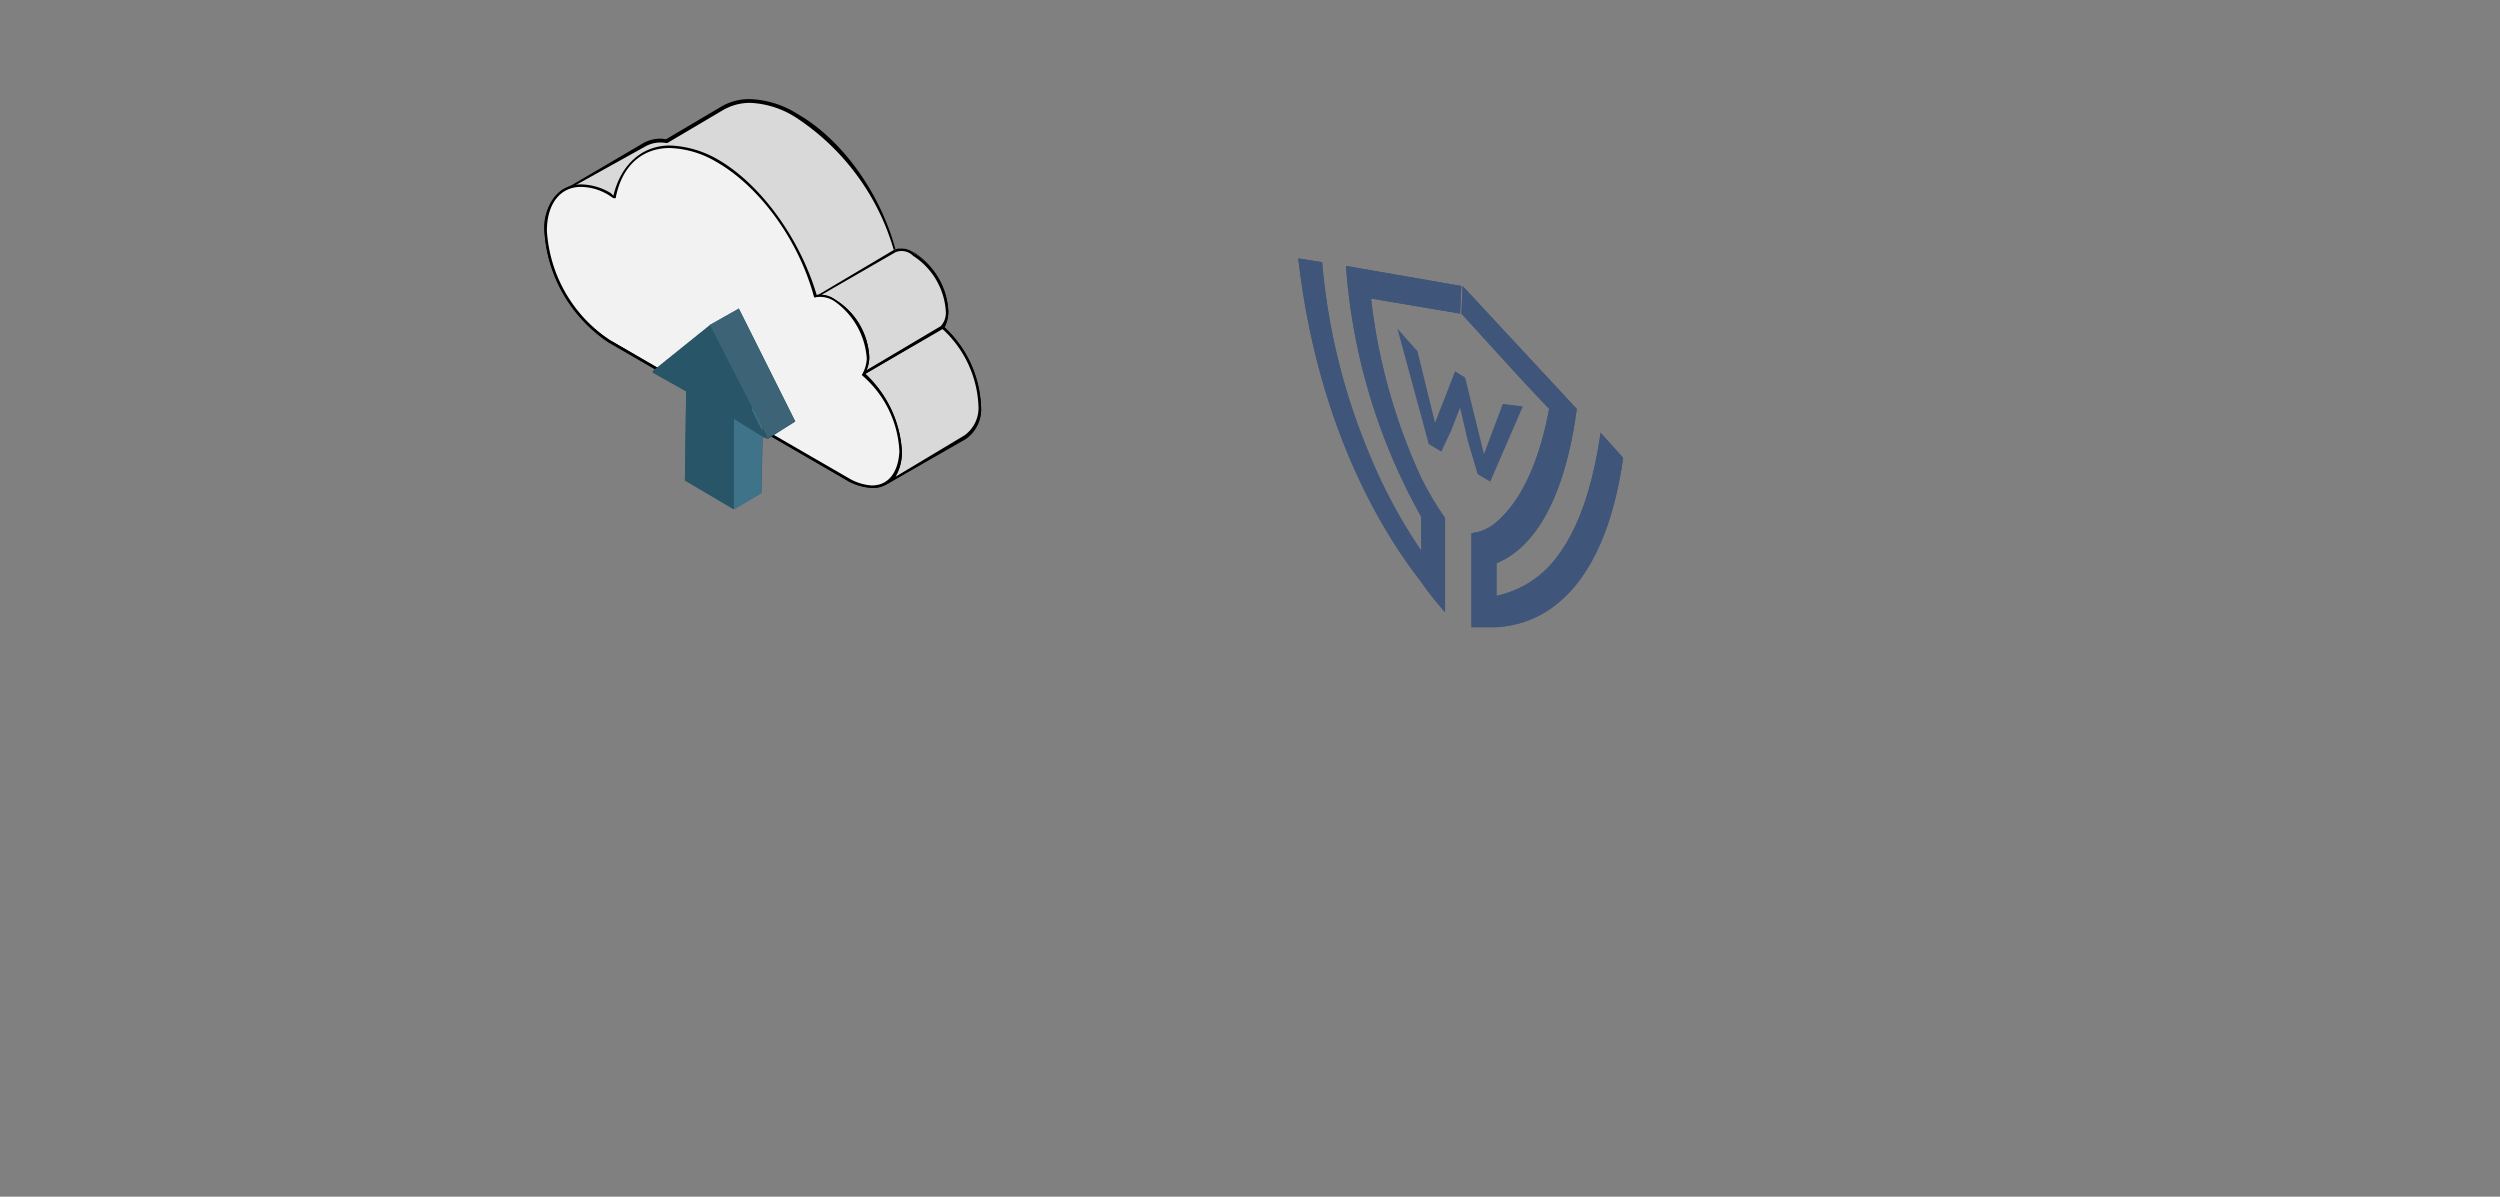 <svg id="레이어_1" data-name="레이어 1" xmlns="http://www.w3.org/2000/svg" xmlns:xlink="http://www.w3.org/1999/xlink" viewBox="0 0 199.3 95.4"><rect x="0" y="0" width="199.3" height="95.4" fill="#808080" stroke="none"/><defs><style>.cls-1,.cls-2,.cls-3,.cls-4{fill:none;}.cls-1,.cls-2,.cls-5{clip-rule:evenodd;}.cls-2{clip-path:url(#clip-path);}.cls-12,.cls-13,.cls-16,.cls-17,.cls-25,.cls-26,.cls-27,.cls-4,.cls-43{fill-rule:evenodd;}.cls-42,.cls-43,.cls-5{fill:#3f567a;}.cls-6{clip-path:url(#clip-path-7);}.cls-7{clip-path:url(#clip-path-8);}.cls-8{fill:#fff;}.cls-9{fill:#ededed;}.cls-10{fill:#f1f9fe;}.cls-11{clip-path:url(#clip-path-9);}.cls-12{fill:#d9d9d9;}.cls-13{fill:#f2f2f2;}.cls-14{clip-path:url(#clip-path-14);}.cls-15{clip-path:url(#clip-path-15);}.cls-16{fill:#dcdddd;}.cls-17{fill:#f7f8f8;}.cls-18{fill:#b29000;}.cls-19{fill:#727171;}.cls-20{fill:#9fa0a0;}.cls-21{fill:#e7ba00;}.cls-22{fill:gold;}.cls-23{fill:#3e3a39;}.cls-24{fill:#595757;}.cls-25{fill:#295568;}.cls-26{fill:#3e738a;}.cls-27{fill:#3c6476;}.cls-28{clip-path:url(#clip-path-21);}.cls-29{clip-path:url(#clip-path-22);}.cls-30{clip-path:url(#clip-path-24);}.cls-31{clip-path:url(#clip-path-25);}.cls-32{fill:#d5d5d6;}.cls-33{clip-path:url(#clip-path-27);}.cls-34{clip-path:url(#clip-path-28);}.cls-35{fill:#8b8b8b;}.cls-36{fill:#c9caca;}.cls-37{fill:#e4e4e5;}.cls-38{clip-path:url(#clip-path-30);}.cls-39{clip-path:url(#clip-path-31);}.cls-40{fill:#cdcece;}.cls-41{fill:#c7c8c8;}.cls-44{clip-path:url(#clip-path-32);}.cls-45{clip-path:url(#clip-path-33);}</style><clipPath id="clip-path"><polygon class="cls-1" points="-0.4 96.9 199.7 96.9 199.7 1 -0.4 1 -0.4 96.9 -0.4 96.9"/></clipPath><clipPath id="clip-path-7" transform="translate(0.3 -1)"><polygon class="cls-2" points="72 1 151.1 1 151.1 96.9 72 96.9 72 1 72 1"/></clipPath><clipPath id="clip-path-8" transform="translate(0.3 -1)"><polygon class="cls-3" points="72 96.9 151.1 96.9 151.1 1 72 1 72 96.9 72 96.9"/></clipPath><clipPath id="clip-path-9" transform="translate(0.3 -1)"><polygon class="cls-1" points="-0.4 96.9 199.7 96.9 199.7 1 -0.4 1 -0.4 96.9 -0.4 96.9"/></clipPath><clipPath id="clip-path-14" transform="translate(0.3 -1)"><polygon class="cls-2" points="125.8 53.1 145.2 53.1 145.2 83.7 125.8 83.7 125.8 53.1 125.8 53.1"/></clipPath><clipPath id="clip-path-15" transform="translate(0.3 -1)"><polygon class="cls-3" points="125.8 83.7 145.2 83.7 145.2 53.1 125.8 53.1 125.8 83.7 125.8 83.7"/></clipPath><clipPath id="clip-path-21" transform="translate(0.3 -1)"><polygon class="cls-2" points="47.8 43.1 64.6 43.1 64.6 63.6 47.8 63.6 47.8 43.1 47.8 43.1"/></clipPath><clipPath id="clip-path-22" transform="translate(0.3 -1)"><polygon class="cls-3" points="47.8 63.6 64.6 63.6 64.6 43.1 47.8 43.1 47.8 63.6 47.8 63.6"/></clipPath><clipPath id="clip-path-24" transform="translate(0.3 -1)"><polygon class="cls-2" points="-0.4 20.8 38.8 20.8 38.8 67.4 -0.4 67.4 -0.4 20.8 -0.4 20.8"/></clipPath><clipPath id="clip-path-25" transform="translate(0.3 -1)"><polygon class="cls-3" points="-0.4 67.4 38.8 67.4 38.8 20.8 -0.4 20.8 -0.4 67.4 -0.4 67.4"/></clipPath><clipPath id="clip-path-27" transform="translate(0.3 -1)"><polygon class="cls-2" points="160.5 57.5 199.7 57.5 199.7 86.2 160.5 86.2 160.5 57.5 160.5 57.5"/></clipPath><clipPath id="clip-path-28" transform="translate(0.3 -1)"><polygon class="cls-3" points="160.5 86.2 199.7 86.2 199.7 57.5 160.5 57.5 160.5 86.2 160.5 86.2"/></clipPath><clipPath id="clip-path-30" transform="translate(0.3 -1)"><polygon class="cls-2" points="40.8 73 73.9 73 73.9 92.9 40.8 92.9 40.8 73 40.8 73"/></clipPath><clipPath id="clip-path-31" transform="translate(0.3 -1)"><polygon class="cls-3" points="40.8 92.9 73.9 92.9 73.9 73 40.8 73 40.8 92.9 40.8 92.9"/></clipPath><clipPath id="clip-path-32" transform="translate(0.3 -1)"><path class="cls-5" d="M116.1,28.3m.1-4.5L107,22.2a47.8,47.8,0,0,0,6,20v2.7a41.9,41.9,0,0,1-4.3-8.1,50.5,50.5,0,0,1-3.6-14.9l-1.9-.3c1.2,10.6,4.9,19.5,9.8,25.8a25.1,25.1,0,0,0,1.9,2.4V42.3a25.1,25.1,0,0,1-1.9-3.2,46.7,46.7,0,0,1-4-14.3l7.1,1.2"/></clipPath><clipPath id="clip-path-33" transform="translate(0.3 -1)"><path class="cls-5" d="M116.1,28.3m.1-2.3c2.3,2.5,4.6,5.1,7,7.6-.7,3.7-2,7.2-4.3,9.1a3.5,3.5,0,0,1-1.9.8V51h2c4.9-.3,8.8-4.4,10.1-13.5l-1.8-2c-.6,4.1-1.7,7.8-3.8,10.3a8.1,8.1,0,0,1-4.5,2.7V45.9c3.9-1.6,5.7-7,6.4-12.3l-9.1-9.8"/></clipPath></defs><title>1</title><g class="cls-6"><g class="cls-7"><polygon class="cls-8" points="91.9 1.2 93.7 0.2 150.6 32.8 148.7 33.9 91.9 1.2 91.9 1.2"/><path d="M148.4,35.2a.1.1,0,0,1-.1-.1L91.5,2.4V2.2c0-.1,0-.2.1-.2l1.9-1h.2l56.8,32.6c.1,0,.1.1.1.2s0,.1-.1.2l-1.9,1.1ZM92,2.2l56.4,32.5,1.5-.9L93.5,1.5Z" transform="translate(0.3 -1)"/><path class="cls-8" d="M99.8,60.2l24.4,14.9a2.5,2.5,0,0,0,2.5.4l7-3.9V69.8L99.9,58.2v2Z" transform="translate(0.3 -1)"/><path d="M125.8,75.9a2.8,2.8,0,0,1-1.7-.6L99.7,60.4V58.2h.3l33.9,11.6c.1,0,.1.1.1.2v1.8h-.2l-7,4A1.8,1.8,0,0,1,125.8,75.9ZM100.1,60.1l24.2,14.8a2.1,2.1,0,0,0,2.3.4l6.9-3.9V69.9L100.1,58.5Z" transform="translate(0.3 -1)"/><path class="cls-8" d="M106.3,54.4l-5.9,3.1s-.6.3-.5.7,24.9,15.5,24.9,15.5a2,2,0,0,0,1.7,0c1.1-.4,7.3-3.9,7.3-3.9L107.7,53.6l-1.4.8Z" transform="translate(0.3 -1)"/><path d="M125.5,74.1a1.5,1.5,0,0,1-.8-.2c-9.3-5.6-24.8-15.1-24.9-15.6a.6.6,0,0,1-.1-.4c.2-.4.6-.5.6-.6l7.3-3.9h.2l26.1,16.2c.1,0,.1.1.1.2s0,.1-.1.2-6.2,3.5-7.3,3.9ZM107.7,53.9l-1.3.7h0l-5.9,3.1-.4.3v.2c.5.5,15.1,9.4,24.8,15.3,0,.1.6.3,1.5,0s5.7-3,7-3.7Zm-1.4.5Z" transform="translate(0.3 -1)"/><polygon class="cls-9" points="91.9 1.4 148.6 34 148.6 79.4 91.5 45.4 91.9 1.4 91.9 1.4"/><path d="M148.3,80.6h-.1l-57-34c-.1-.1-.1-.1-.1-.2l.3-44c0-.1,0-.1.1-.2h.2l56.7,32.6c.1,0,.1.1.1.2V80.4c0,.1,0,.2-.1.2ZM91.5,46.3l56.6,33.8v-45L91.8,2.8Z" transform="translate(0.3 -1)"/><path d="M148.3,80.5h-.1c-.1,0-.1-.1-.1-.2V35c0-.1,0-.1.1-.2l1.9-1.1c.1-.1.2-.1.2,0s.1.1.1.2V79.1c0,.1,0,.2-.1.2l-1.9,1.2Zm.2-45.4V79.9L150,79V34.2Z" transform="translate(0.3 -1)"/><path d="M148.5,76.8h-.1L91.5,42.9c-.1,0-.1-.1-.1-.2s.2-.2.3-.1l56.8,33.8,1.7-1.2h.3a.4.4,0,0,1-.1.3l-1.8,1.2Z" transform="translate(0.3 -1)"/><polygon class="cls-8" points="88.1 57.2 132.8 84 117.4 93.7 72.6 65.9 88.1 57.2 88.1 57.2"/><path d="M117.1,94.9H117L72.2,67.1v-.2a.3.3,0,0,1,.1-.2L87.8,58c0-.1.1-.1.2,0l44.6,26.8c.1,0,.1.1.1.2v.2l-15.4,9.7Zm-44.3-28,44.3,27.6,15-9.5L87.9,58.4Z" transform="translate(0.3 -1)"/><path class="cls-8" d="M91.9,63.1l1.8,1.1a.4.4,0,0,1,0,.6l-2,1.2h-.4l-1.8-1.2a.3.3,0,0,1,0-.6l2-1.1Z" transform="translate(0.3 -1)"/><path d="M91.5,66.2h-.3L89.4,65a.6.6,0,0,1,0-1l2-1.1c.2-.1.4,0,.6,0h0l1.8,1a.6.6,0,0,1,0,1l-2,1.2Zm.2-2.9h-.1l-2,1.1h-.1v.2l1.8,1.1h.2l2-1.2h0l-1.8-1.1Z" transform="translate(0.3 -1)"/><path class="cls-8" d="M88,65.4l1.8,1.1a.4.4,0,0,1,0,.6l-2.1,1.2h-.3l-1.8-1.2a.3.3,0,0,1,0-.6l2-1.1Z" transform="translate(0.3 -1)"/><path d="M87.6,68.5h-.3l-1.8-1.1a.6.6,0,0,1,0-1l2-1.1a.7.7,0,0,1,.6.1h0l1.8,1a.6.6,0,0,1,0,1l-2,1.2Zm.2-2.9h-.1l-2,1.1h-.1a.3.3,0,0,0,.1.2l1.8,1.1h.1l2.1-1.2h0l-1.8-1.1Z" transform="translate(0.3 -1)"/><path class="cls-8" d="M84,67.8l1.8,1a.4.4,0,0,1,0,.7l-2,1.1a.3.3,0,0,1-.4,0l-1.8-1.1c-.2-.2-.2-.5,0-.6l2.1-1.1Z" transform="translate(0.3 -1)"/><path d="M83.6,70.9h-.3l-1.8-1.1a.5.5,0,0,1-.3-.5.9.9,0,0,1,.3-.5l2.1-1.1h.5l1.8,1.1a.6.6,0,0,1,0,1l-2,1.1Zm.2-3h0l-2.1,1v.2h0l1.8,1.1h.2l2-1.1h.1c0-.1,0-.1-.1-.2l-1.8-1Z" transform="translate(0.3 -1)"/><path class="cls-8" d="M95.5,65.6l1.9,1c.2.2.2.5-.1.6l-2,1.2h-.4l-1.8-1.1a.4.4,0,0,1,.1-.7l2-1.1Z" transform="translate(0.3 -1)"/><path d="M95.1,68.7h-.3L93,67.4a.4.4,0,0,1-.2-.5.5.5,0,0,1,.3-.5l2-1a.4.4,0,0,1,.5,0l1.9,1a.8.8,0,0,1,.2.5.5.5,0,0,1-.3.5l-2,1.2Zm.3-3h-.1l-2,1.1h-.1v.2l1.9,1.1h.1l2-1.1v-.2a.1.1,0,0,0-.1-.1l-1.8-1.1Z" transform="translate(0.3 -1)"/><path class="cls-8" d="M91.6,67.9l1.8,1c.3.2.3.5,0,.6l-2,1.2H91l-1.8-1.1a.5.5,0,0,1,0-.7l2.1-1.1Z" transform="translate(0.3 -1)"/><path d="M91.2,71h-.3l-1.8-1.2a.5.5,0,0,1-.3-.5.9.9,0,0,1,.3-.5l2.1-1a.4.4,0,0,1,.5,0h0l1.8,1a.6.6,0,0,1,0,1l-2,1.2Zm.2-3h0l-2.1,1.1h0v.2l1.8,1.1h.2l2-1.1v-.2a.1.1,0,0,0-.1-.1L91.5,68Z" transform="translate(0.3 -1)"/><path class="cls-8" d="M87.7,70.2l1.8,1.1a.4.4,0,0,1,0,.6l-2,1.2h-.4l-1.8-1.1c-.3-.1-.2-.5,0-.6l2-1.1a.3.3,0,0,1,.4,0Z" transform="translate(0.3 -1)"/><path d="M87.3,73.3H87l-1.8-1.1a.6.6,0,0,1,0-1l2-1.1h.6l1.8,1.1a.6.6,0,0,1,0,1l-2,1.1Zm.2-2.9h-.1l-2,1.1h-.1a.1.1,0,0,0,.1.1l1.8,1.2h.2l2-1.2a.1.1,0,0,0,.1-.1v-.2l-1.8-1Z" transform="translate(0.3 -1)"/><path class="cls-8" d="M99.4,68l1.9,1.1a.3.3,0,0,1-.1.6l-2,1.2h-.4L97,69.8a.4.4,0,0,1,.1-.7l2-1.1Z" transform="translate(0.3 -1)"/><path d="M99,71.2h-.3l-1.8-1.2a.4.4,0,0,1-.2-.5.5.5,0,0,1,.3-.5l2-1a.4.4,0,0,1,.5,0l1.9,1a.8.8,0,0,1,.2.5.5.5,0,0,1-.3.5l-2,1.2Zm.3-3h-.1l-2,1.1a.1.1,0,0,0-.1.1v.2L99,70.7h.1l2-1.1v-.2a.1.1,0,0,0-.1-.1l-1.8-1.1Z" transform="translate(0.3 -1)"/><path class="cls-8" d="M95.5,70.3l1.8,1.1a.3.3,0,0,1,0,.6l-2,1.2h-.4L93.1,72a.4.4,0,0,1,0-.6l2.1-1.1Z" transform="translate(0.3 -1)"/><path d="M95.1,73.4h-.3L93,72.2a.5.5,0,0,1-.3-.5l.3-.5,2.1-1.1h.5l1.8,1a.6.6,0,0,1,0,1l-2,1.2Zm.2-2.9h0l-2.1,1.1h0v.2L95,73h.2l2-1.2h.1a.1.1,0,0,0-.1-.1l-1.8-1.1Z" transform="translate(0.3 -1)"/><path class="cls-8" d="M91.6,72.7l1.8,1.1c.2.1.2.4,0,.6l-2,1.1H91l-1.8-1.1c-.3-.1-.2-.5,0-.6l2-1.1a.3.3,0,0,1,.4,0Z" transform="translate(0.3 -1)"/><path d="M91.2,75.8h-.3l-1.8-1.1a.6.6,0,0,1,0-1l2-1.1h.6l1.8,1.1a.6.6,0,0,1,0,1l-2,1.1Zm.2-2.9h-.1l-2,1.1h-.1a.1.1,0,0,0,.1.1l1.8,1.2h.2l2-1.2a.1.1,0,0,0,.1-.1v-.2l-1.8-1Z" transform="translate(0.3 -1)"/><path class="cls-8" d="M103.6,70.5l1.8,1.1a.4.4,0,0,1,0,.6l-2,1.2H103l-1.8-1.2c-.3-.1-.2-.5,0-.6l2-1.1Z" transform="translate(0.3 -1)"/><path d="M103.2,73.6h-.3l-1.8-1.1a.6.6,0,0,1,0-1l2-1.1h.6l1.8,1.1a.6.6,0,0,1,0,1l-2,1.2Zm.2-2.9h-.1l-2,1.1a.1.1,0,0,0-.1.1v.2l1.8,1.1h.2l2-1.2h.1a.1.1,0,0,0-.1-.1l-1.8-1.1Z" transform="translate(0.3 -1)"/><path class="cls-8" d="M99.7,72.8l1.8,1.1a.4.4,0,0,1,0,.6l-2,1.2h-.4l-1.8-1.2c-.3-.1-.2-.5,0-.6l2-1.1Z" transform="translate(0.3 -1)"/><path d="M99.3,75.9H99l-1.8-1.1a.6.6,0,0,1,0-1l2-1.1h.6l1.8,1.1a.6.6,0,0,1,0,1l-2,1.2Zm.2-2.9h-.1l-2,1.1a.1.1,0,0,0-.1.1v.2l1.8,1.1h.2l2-1.2h.1a.1.1,0,0,0-.1-.1L99.6,73Z" transform="translate(0.3 -1)"/><path class="cls-8" d="M95.7,75.2l1.9,1a.5.5,0,0,1,0,.7L95.5,78h-.4l-1.8-1.1c-.2-.2-.2-.5.1-.6l2-1.1a.2.2,0,0,1,.3,0Z" transform="translate(0.3 -1)"/><path d="M95.3,78.3H95l-1.8-1.1a.8.8,0,0,1-.2-.5.5.5,0,0,1,.3-.5l2-1.1h.5l1.9,1.1c.1.1.3.3.2.5a.8.8,0,0,1-.2.5l-2.1,1.1Zm.3-3a.1.1,0,0,0-.1.1l-2,1v.2a.1.1,0,0,0,.1.1l1.8,1.1c0,.1.1.1.1,0l2-1.1a.1.1,0,0,0,.1-.1v-.2l-1.8-1Z" transform="translate(0.3 -1)"/><path class="cls-8" d="M107.7,73.1l1.9,1a.5.5,0,0,1,0,.7l-2.1,1.1h-.3l-1.9-1.1c-.2-.2-.2-.5.1-.6l2-1.1Z" transform="translate(0.3 -1)"/><path d="M107.3,76.2H107L105.2,75a.8.8,0,0,1-.2-.5.5.5,0,0,1,.3-.5l2-1.1a.6.6,0,0,1,.6,0h0l1.8,1.1a.6.6,0,0,1,.3.5c0,.2-.2.3-.3.5l-2.1,1.1Zm.3-3h-.1l-2,1v.2h.1l1.8,1.1h.1l2.1-1.1h0v-.2l-1.9-1Z" transform="translate(0.3 -1)"/><path class="cls-8" d="M103.8,75.4l1.8,1a.4.4,0,0,1,0,.7l-2,1.1h-.4l-1.8-1.1c-.2-.2-.2-.5.1-.6l2-1.1a.2.2,0,0,1,.3,0Z" transform="translate(0.3 -1)"/><path d="M103.4,78.5h-.3l-1.8-1.1a.4.4,0,0,1-.2-.5.5.5,0,0,1,.3-.5l2-1.1a.4.4,0,0,1,.5,0h0l1.9,1.1a.6.6,0,0,1,.2.5c0,.2-.1.3-.3.5l-2,1.1Zm.3-3h-.1l-2,1v.2h0l1.9,1.1h.1l2-1.1h.1v-.2l-1.8-1Z" transform="translate(0.3 -1)"/><path class="cls-8" d="M99.9,77.7l1.8,1.1a.3.3,0,0,1,0,.6l-2,1.2h-.4l-1.8-1.2a.4.4,0,0,1,0-.6l2-1.1Z" transform="translate(0.3 -1)"/><path d="M99.5,80.8h-.3l-1.8-1.1a.6.6,0,0,1,0-1l2-1.1h.6l1.8,1.1a.6.6,0,0,1,0,1l-2,1.2Zm.2-2.9h-.1l-2,1.1h-.1a.3.3,0,0,0,.1.2l1.8,1.1h.2l2-1.2a.1.1,0,0,0,.1-.1h-.1l-1.8-1.1Z" transform="translate(0.3 -1)"/><path class="cls-8" d="M112.1,75.7l1.8,1c.2.2.2.5,0,.6l-2,1.2h-.4l-1.8-1.1a.4.4,0,0,1,0-.7l2-1.1Z" transform="translate(0.3 -1)"/><path d="M111.7,78.8h-.3l-1.8-1.2a.6.6,0,0,1,0-1l2-1h.6l1.8,1a.6.6,0,0,1,0,1l-2,1.2Zm.2-3h-.1l-2,1.1h-.1v.2l1.8,1.1h.1l2.1-1.1c0-.1.1-.1.1-.2h-.1L112,75.8h-.1Z" transform="translate(0.3 -1)"/><path class="cls-8" d="M108.2,78l1.8,1a.4.4,0,0,1,0,.6l-2.1,1.2a.2.2,0,0,1-.3,0l-1.8-1.1a.4.4,0,0,1,0-.7l2-1.1Z" transform="translate(0.3 -1)"/><path d="M107.8,81.1h-.3l-1.9-1.2a.8.8,0,0,1-.2-.5.5.5,0,0,1,.3-.5l2-1h.6l1.8,1a.6.6,0,0,1,0,1L108,81Zm.2-3h-.1l-2,1.1h-.1c0,.1,0,.1.1.2l1.8,1.1h.1l2.1-1.1v-.2h0l-1.8-1.1Z" transform="translate(0.3 -1)"/><path class="cls-8" d="M104.2,80.3l1.8,1.1a.3.3,0,0,1,0,.6l-2,1.1a.3.3,0,0,1-.4,0L101.8,82a.4.4,0,0,1,0-.6l2.1-1.1Z" transform="translate(0.3 -1)"/><path d="M103.8,83.4h-.3l-1.8-1.1a.5.5,0,0,1-.3-.5.9.9,0,0,1,.3-.5l2.1-1.1h.5l1.8,1.1a.6.6,0,0,1,0,1l-2,1.1Zm.2-2.9h-.1l-2,1.1h0l1.8,1.2h.2l2-1.2h.1a.3.3,0,0,0-.1-.2l-1.8-1Z" transform="translate(0.3 -1)"/><path class="cls-8" d="M116.4,78.3l1.8,1a.5.5,0,0,1,0,.7l-2,1.1a.3.3,0,0,1-.4,0L114,80c-.3-.2-.2-.5,0-.7l2-1Z" transform="translate(0.3 -1)"/><path d="M116,81.4h-.3l-1.8-1.1a.9.9,0,0,1-.3-.6c0-.2.1-.3.3-.4l2-1.1h.6l1.8,1a.5.5,0,0,1,.3.5.5.5,0,0,1-.3.5l-2,1.2Zm.2-3h-.1l-2,1.1c-.1.1-.1.1-.1.2h.1l1.8,1.1h.2l2-1.1c.1-.1.1-.1.1-.2h-.1l-1.8-1.1Z" transform="translate(0.3 -1)"/><path class="cls-8" d="M112.5,80.6l1.8,1a.5.5,0,0,1,0,.7l-2,1.1h-.4l-1.8-1.1c-.3-.2-.2-.5,0-.7l2-1Z" transform="translate(0.3 -1)"/><path d="M112.1,83.7h-.3L110,82.4a.5.5,0,0,1-.3-.5c0-.2.1-.3.3-.4l2-1.1a.6.6,0,0,1,.6,0h0l1.8,1a.5.5,0,0,1,.3.5.5.5,0,0,1-.3.5l-2,1.2Zm.2-3h-.1l-2,1.1V82h.1l1.8,1.1h.2l2-1.1v-.2a.1.1,0,0,0-.1-.1l-1.8-1.1Z" transform="translate(0.3 -1)"/><path class="cls-8" d="M108.5,82.9l1.9,1.1a.4.4,0,0,1,0,.6l-2.1,1.2h-.4l-1.8-1.2a.3.3,0,0,1,.1-.6l2-1.1Z" transform="translate(0.3 -1)"/><path d="M108.1,86h-.3L106,84.8a.8.8,0,0,1-.2-.5.5.5,0,0,1,.3-.5l2-1.1a.4.4,0,0,1,.5,0h0l1.9,1.1c.1.1.3.3.2.5a.8.8,0,0,1-.2.5l-2.1,1.1Zm.3-2.9h-.1l-2,1.1h-.1a.1.1,0,0,0,.1.1l1.8,1.2h.1l2-1.2a.1.1,0,0,0,.1-.1h-.1l-1.8-1.1Z" transform="translate(0.3 -1)"/><path class="cls-8" d="M120.6,80.9l1.9,1a.5.5,0,0,1,0,.7l-2.1,1.1h-.3l-1.9-1.1c-.2-.2-.2-.5.1-.6l2-1.1a.2.2,0,0,1,.3,0Z" transform="translate(0.3 -1)"/><path d="M120.2,84h-.3l-1.8-1.1a.8.8,0,0,1-.2-.5.5.5,0,0,1,.3-.5l2-1.1a.4.4,0,0,1,.5,0h0l1.9,1.1a.6.6,0,0,1,.3.5l-.3.5-2.1,1.1Zm.3-3h-.1l-2,1v.2a.1.1,0,0,0,.1.1l1.8,1.1h.1l2-1.1h.1v-.2l-1.9-1Z" transform="translate(0.3 -1)"/><path class="cls-8" d="M116.7,83.2l1.8,1a.4.4,0,0,1,0,.7l-2,1.1h-.4l-1.8-1.1c-.2-.2-.2-.5.1-.6l2-1.1a.2.2,0,0,1,.3,0Z" transform="translate(0.3 -1)"/><path d="M116.3,86.3H116l-1.8-1.1a.4.4,0,0,1-.2-.5.5.5,0,0,1,.3-.5l2-1.1h.5l1.9,1.1a.6.6,0,0,1,.2.5.5.5,0,0,1-.3.5l-2,1.1Zm.2-3h0l-2,1v.2h0l1.9,1.1c0,.1.1.1.1,0l2-1.1h.1v-.2l-1.8-1C116.6,83.3,116.6,83.3,116.5,83.3Z" transform="translate(0.3 -1)"/><path class="cls-8" d="M112.8,85.5l1.8,1.1a.4.4,0,0,1,0,.6l-2,1.2h-.4l-1.8-1.2c-.3-.1-.2-.5,0-.6l2-1.1Z" transform="translate(0.3 -1)"/><path d="M112.4,88.6h-.3l-1.8-1.1a.6.6,0,0,1,0-1l2-1.1a.7.7,0,0,1,.6.1h0l1.8,1a.6.6,0,0,1,0,1l-2,1.2Zm.2-2.9h-.1l-2,1.1a.1.1,0,0,0-.1.1v.2l1.8,1.1h.2l2-1.2h.1a.1.1,0,0,0-.1-.1l-1.8-1.1Z" transform="translate(0.3 -1)"/><path class="cls-8" d="M125.2,83.6l1.8,1.1a.3.3,0,0,1,0,.6l-2,1.2h-.4l-1.8-1.2a.4.4,0,0,1,0-.6l2-1.1Z" transform="translate(0.3 -1)"/><path d="M124.8,86.7h-.3l-1.8-1.2a.6.6,0,0,1,0-1l2-1.1h.6l1.8,1a.6.6,0,0,1,0,1l-2,1.2Zm.2-2.9h-.1l-2,1.1h-.1v.2l1.8,1.1h.2l2-1.2h0l-1.8-1.1H125Z" transform="translate(0.3 -1)"/><path class="cls-8" d="M121.3,85.9l1.8,1.1a.4.4,0,0,1,0,.6l-2,1.2c-.1.1-.3,0-.4,0l-1.8-1.2c-.3-.1-.2-.5,0-.6l2-1.1Z" transform="translate(0.3 -1)"/><path d="M120.9,89h-.3l-1.8-1.2a.6.6,0,0,1,0-1l2-1.1h.6l1.8,1a.6.6,0,0,1,0,1l-2,1.2Zm.2-2.9H121l-2,1.1h-.1c0,.1,0,.1.1.2l1.8,1.1h.2l2-1.2a.1.1,0,0,0,.1-.1H123l-1.8-1.1h-.1Z" transform="translate(0.3 -1)"/><path class="cls-8" d="M117.3,88.3l1.9,1a.5.5,0,0,1,0,.7l-2.1,1.1a.2.2,0,0,1-.3,0L114.9,90c-.2-.2-.2-.5.1-.6l2-1.1Z" transform="translate(0.3 -1)"/><path d="M116.9,91.4h-.3l-1.8-1.1a.8.8,0,0,1-.2-.5.5.5,0,0,1,.3-.5l2-1.1h.6l1.8,1.1a.6.6,0,0,1,0,1l-2.1,1.1Zm.3-2.9h-.1l-2,1a.3.3,0,0,0-.1.2h.1l1.8,1.1h.1l2.1-1.2h0v-.2l-1.9-1Z" transform="translate(0.3 -1)"/><path class="cls-8" d="M87.7,60.7l1.8,1.1a.3.3,0,0,1,0,.6l-2,1.2h-.4l-1.8-1.2a.4.4,0,0,1,0-.6l2-1.1c.2-.1.3,0,.4,0Z" transform="translate(0.3 -1)"/><path d="M87.3,63.8H87l-1.8-1.1a.6.6,0,0,1,0-1l2-1.1a.6.6,0,0,1,.6,0h0l1.8,1.1a.6.6,0,0,1,0,1l-2,1.1Zm.2-2.9h-.1l-2,1.1h-.1a.1.1,0,0,0,.1.1l1.8,1.2h.2l2-1.2a.1.1,0,0,0,0-.2l-1.8-1.1Z" transform="translate(0.3 -1)"/><path class="cls-8" d="M83.8,63l1.8,1.1a.3.3,0,0,1,0,.6l-2,1.2h-.4l-1.8-1.2a.4.4,0,0,1,0-.6l2-1.1c.1-.1.3,0,.4,0Z" transform="translate(0.3 -1)"/><path d="M83.4,66.1h-.3l-1.8-1.1a.6.6,0,0,1,0-1l2-1.1h.6l1.8,1.1a.6.6,0,0,1,0,1l-2,1.1Zm.2-2.9h-.1l-2,1.1a.1.1,0,0,0-.1.1h.1l1.8,1.2h.2l2-1.2h.1a.1.1,0,0,0-.1-.1l-1.8-1.1Z" transform="translate(0.3 -1)"/><path class="cls-8" d="M79.9,65.4l1.8,1a.5.5,0,0,1,0,.7l-2.1,1.1h-.3l-1.9-1.1a.4.4,0,0,1,.1-.7l2-1c.1-.1.2-.1.4,0Z" transform="translate(0.3 -1)"/><path d="M79.5,68.5h-.4l-1.8-1.2a.8.8,0,0,1-.2-.5c0-.2.1-.3.3-.4l2-1.1a.6.6,0,0,1,.6,0h0l1.8,1a.5.5,0,0,1,.3.5.6.6,0,0,1-.3.5l-2.1,1.2Zm.2-3h-.1l-2,1.1v.2h.1L79.4,68h.1l2.1-1.1v-.2h0l-1.9-1.1Z" transform="translate(0.3 -1)"/><polygon class="cls-8" points="72.6 65.9 72.6 67.3 117.4 95.2 132.8 85.4 132.8 84 117.4 93.7 72.6 65.9 72.6 65.9"/><path d="M117.1,96.4H117L72.2,68.5V66.9a.3.3,0,0,1,.1-.2h.3l44.6,27.8,15.3-9.7h.2c.1,0,.1.1.1.2v1.4c0,.1,0,.2-.1.2l-15.3,9.8ZM72.6,68.2,117.1,96l15.2-9.7v-.9l-15.1,9.5H117L72.6,67.3Z" transform="translate(0.3 -1)"/><path class="cls-10" d="M96.7,8.6l47.9,28a1.8,1.8,0,0,1,.9,1.6V68.4a1.7,1.7,0,0,1-2.6,1.5l-48-28a1.8,1.8,0,0,1-.8-1.5V10.2a1.8,1.8,0,0,1,2.6-1.6Z" transform="translate(0.3 -1)"/><path d="M143.7,70.4l-1-.3-47.9-28a2,2,0,0,1-.9-1.7V10.2a1.9,1.9,0,0,1,1-1.8,2.1,2.1,0,0,1,1.9,0h0l47.9,28.1a1.8,1.8,0,0,1,1,1.7V68.4a1.9,1.9,0,0,1-1,1.7A1.7,1.7,0,0,1,143.7,70.4ZM95.8,8.6l-.7.2a1.6,1.6,0,0,0-.8,1.4V40.4a1.3,1.3,0,0,0,.8,1.3l47.9,28a1.4,1.4,0,0,0,1.5,0,1.4,1.4,0,0,0,.8-1.3V38.2a1.6,1.6,0,0,0-.8-1.4L96.6,8.8Z" transform="translate(0.3 -1)"/></g></g><g class="cls-11"><path class="cls-12" d="M70.4,39.5h0ZM59.5,9a4,4,0,0,0-2.2.6l-4.5,2.6h-.4a3.2,3.2,0,0,0-1.4.3l-6.3,3.7h0a3.4,3.4,0,0,0-1.5,3.2,11.3,11.3,0,0,0,5.1,8.8L67.5,39.3a4.1,4.1,0,0,0,1.8.5,2,2,0,0,0,1.1-.3h0l6.3-3.6a2.8,2.8,0,0,0,1.1-2.6,8.8,8.8,0,0,0-2.9-6.1,2.9,2.9,0,0,0,.3-1.4,5.6,5.6,0,0,0-2.6-4.5,2.8,2.8,0,0,0-1.2-.4h-.3a18.7,18.7,0,0,0-7.9-10.8A7.3,7.3,0,0,0,59.5,9Z" transform="translate(0.3 -1)"/><path d="M69.3,39.9a4.9,4.9,0,0,1-1.9-.5L48.2,28.3a11.5,11.5,0,0,1-5.1-8.9,3.7,3.7,0,0,1,1.5-3.3h.1L51,12.4a2.7,2.7,0,0,1,1.8-.3l4.4-2.6a4.4,4.4,0,0,1,2.3-.6,7.6,7.6,0,0,1,3.8,1.2c3.5,2,6.6,6.3,7.8,10.8a2.4,2.4,0,0,1,1.6.3,6.1,6.1,0,0,1,2.6,4.6,2.5,2.5,0,0,1-.3,1.3,9.2,9.2,0,0,1,2.9,6.2A2.9,2.9,0,0,1,76.7,36l-6.3,3.6h0A2,2,0,0,1,69.3,39.9ZM44.8,16.2h0a3.2,3.2,0,0,0-1.5,3.1,11.3,11.3,0,0,0,5,8.7L67.5,39.2a2.6,2.6,0,0,0,2.8.2h.1l6.2-3.6a2.7,2.7,0,0,0,1.1-2.5,8.8,8.8,0,0,0-2.9-6.1s-.1-.1,0-.1a2.5,2.5,0,0,0,.3-1.3,5.6,5.6,0,0,0-2.5-4.4,2.2,2.2,0,0,0-1.5-.3H71a18.9,18.9,0,0,0-7.8-10.7,7.3,7.3,0,0,0-3.7-1.2,4.3,4.3,0,0,0-2.2.6l-4.4,2.6h-.1a2.5,2.5,0,0,0-1.7.3Z" transform="translate(0.3 -1)"/><g class="cls-11"><path class="cls-12" d="M74.9,27.1l-6.4,3.7a9,9,0,0,1,3,6.2,2.8,2.8,0,0,1-1.2,2.5h0l6.4-3.7a2.7,2.7,0,0,0,1.1-2.5,8.8,8.8,0,0,0-2.9-6.2ZM70.3,39.5Z" transform="translate(0.3 -1)"/><path d="M70.3,39.6h-.1c0-.1,0-.1.1-.2h0A2.7,2.7,0,0,0,71.4,37a9.2,9.2,0,0,0-2.9-6.2h-.1c0-.1,0-.1.1-.1L74.8,27h.1a9,9,0,0,1,3,6.3,2.8,2.8,0,0,1-1.2,2.6l-6.3,3.7h-.1Zm-1.6-8.8A9.2,9.2,0,0,1,71.6,37a3.9,3.9,0,0,1-.5,2l5.5-3.3a2.7,2.7,0,0,0,1.1-2.4,8.8,8.8,0,0,0-2.9-6.1Z" transform="translate(0.3 -1)"/><g class="cls-11"><path class="cls-12" d="M71.4,20.9H71l-6.3,3.6h.4l1.2.3a6.1,6.1,0,0,1,2.6,4.6,2.5,2.5,0,0,1-.4,1.3l6.3-3.7a2.2,2.2,0,0,0,.4-1.3,5.7,5.7,0,0,0-2.6-4.5,1.9,1.9,0,0,0-1.2-.4Z" transform="translate(0.3 -1)"/><path d="M68.5,30.9h-.1v-.2a2.1,2.1,0,0,0,.4-1.2A6.1,6.1,0,0,0,66.2,25a2.1,2.1,0,0,0-1.5-.3c0,.1-.1,0-.1,0h0L71,20.9h0a1.6,1.6,0,0,1,1.6.3,5.7,5.7,0,0,1,2.7,4.6,2.9,2.9,0,0,1-.4,1.4h0l-6.4,3.7Zm-3.3-6.4a1.9,1.9,0,0,1,1.1.4A5.7,5.7,0,0,1,69,29.5a3,3,0,0,1-.2,1L74.7,27a1.6,1.6,0,0,0,.4-1.2,5.7,5.7,0,0,0-2.6-4.4,1.3,1.3,0,0,0-1.4-.3Z" transform="translate(0.3 -1)"/><g class="cls-11"><path class="cls-13" d="M53.1,12.7c-2.2,0-3.9,1.4-4.4,4l-.4-.2a4.3,4.3,0,0,0-2.3-.7c-1.6,0-2.8,1.3-2.8,3.6a11.1,11.1,0,0,0,5.1,8.7L67.5,39.3a4.1,4.1,0,0,0,1.7.5c1.3,0,2.2-1,2.3-2.8a9.2,9.2,0,0,0-3-6.2,2.5,2.5,0,0,0,.4-1.3A5.7,5.7,0,0,0,66.3,25a2.4,2.4,0,0,0-1.2-.4h-.4c-1.2-4.3-4.2-8.7-7.8-10.8a7.4,7.4,0,0,0-3.8-1.1Z" transform="translate(0.3 -1)"/><path d="M69.2,39.9a4.5,4.5,0,0,1-1.8-.5L48.2,28.2a11.3,11.3,0,0,1-5.1-8.8c0-2.3,1.2-3.7,2.9-3.7a4.7,4.7,0,0,1,2.4.7l.2.2c.6-2.5,2.3-4,4.5-4a8.2,8.2,0,0,1,3.8,1.1c3.5,2,6.6,6.4,7.9,10.8a2.3,2.3,0,0,1,1.5.4A5.7,5.7,0,0,1,69,29.5a2.5,2.5,0,0,1-.4,1.3,8.9,8.9,0,0,1,3,6.2C71.6,38.8,70.6,39.9,69.2,39.9ZM46,15.9c-1.6,0-2.7,1.3-2.7,3.5a11.3,11.3,0,0,0,5,8.7L67.5,39.2a4.1,4.1,0,0,0,1.7.5c1.3,0,2.1-1,2.2-2.7a8.5,8.5,0,0,0-3-6.1h0a2.8,2.8,0,0,0,.4-1.3A6.1,6.1,0,0,0,66.2,25a2.1,2.1,0,0,0-1.5-.3c0,.1,0,0-.1,0h0c-1.2-4.5-4.3-8.8-7.8-10.8a7.8,7.8,0,0,0-3.7-1.1c-2.2,0-3.8,1.4-4.3,3.9,0,.1,0,.1-.1.1h-.1l-.3-.2A4.3,4.3,0,0,0,46,15.9Z" transform="translate(0.3 -1)"/><g class="cls-11"><g class="cls-14"><g class="cls-15"><path class="cls-16" d="M144,60.1a1.9,1.9,0,0,0-1.1-1.7h-.3a2.5,2.5,0,0,1-1.7,0c-1.3-.5-2.5-1.9-4.1-4.5a1.3,1.3,0,0,0-.7-.6h-.6l-1.7,1.4a3.1,3.1,0,0,1-2.3.3,5.6,5.6,0,0,1-1.8-1.2h-1.1l-2.2,1.9,2,1.2.2,6.9a18.4,18.4,0,0,0,.3,3.3,20.7,20.7,0,0,0,.6,2.8c.4,1.3.9,2.5,1.3,3.5a18.3,18.3,0,0,0,5.6,7.1l.3.2h.1l-1,1.7a10.9,10.9,0,0,0,6.4-5h0a7.9,7.9,0,0,0,1.2-2.6,15.6,15.6,0,0,0,.6-2.4,25.4,25.4,0,0,0,.2-3.1l-.2-9.2Z" transform="translate(0.3 -1)"/><path d="M135.3,82.9l1.2-2h-.1a.1.1,0,0,0-.1-.1h-.1a18.6,18.6,0,0,1-5.6-7.1,28.4,28.4,0,0,1-1.3-3.5,21.2,21.2,0,0,1-.6-2.9,33.1,33.1,0,0,1-.4-3.3V57.2L126,55.8l2.5-2,.2-.2h.8a.5.5,0,0,0,.4.2,5.3,5.3,0,0,0,1.7,1.2,2.6,2.6,0,0,0,2.1-.3l1.6-1.4a1,1,0,0,1,.9-.1,2.4,2.4,0,0,1,.8.6c1.6,2.7,2.8,4,3.9,4.4a3.3,3.3,0,0,0,1.7.1h.4a2.3,2.3,0,0,1,1.3,1.9h0l.2,9.2a17.1,17.1,0,0,1-.3,3.1c-.1.9-.5,2.4-.5,2.5a11.1,11.1,0,0,1-1.3,2.7h0a12.4,12.4,0,0,1-6.5,5.2Zm1.2-2.5h.7l-.9,1.5a11,11,0,0,0,5.7-4.7h.1a27.2,27.2,0,0,0,1.1-2.5,19.8,19.8,0,0,0,.6-2.4c.1-1.1.2-2.1.2-3l-.2-9.3a1.5,1.5,0,0,0-.9-1.4h-.2a3.1,3.1,0,0,1-1.9,0c-1.3-.5-2.5-1.8-4.2-4.6a.7.7,0,0,0-.5-.4.4.4,0,0,0-.5,0L133.9,55a2.8,2.8,0,0,1-2.5.3,5.6,5.6,0,0,1-1.8-1.2h-.2a.4.4,0,0,0-.5,0h-.1l-2,1.7,1.9,1.1v7a31.6,31.6,0,0,0,.3,3.2,21.2,21.2,0,0,0,.6,2.9c.4,1.2.9,2.4,1.3,3.4A18.7,18.7,0,0,0,136.5,80.4Z" transform="translate(0.3 -1)"/><path class="cls-17" d="M141.6,74.4a13.7,13.7,0,0,0,.2-3l-.2-9.3a1.9,1.9,0,0,0-1.1-1.7h-.2a2.8,2.8,0,0,1-1.8,0c-1.3-.5-2.5-1.9-4.1-4.5-.2-.3-.4-.5-.7-.5a.6.6,0,0,0-.6,0c-1.5,1.6-2.7,2.1-4,1.7a6.9,6.9,0,0,1-1.8-1.2H127c-.5-.2-1,.2-1,.9l.2,9.2a18.4,18.4,0,0,0,.3,3.3,20.7,20.7,0,0,0,.6,2.8,23.2,23.2,0,0,0,1.4,3.5,18.1,18.1,0,0,0,5.5,7.1l.3.2h.2a6.4,6.4,0,0,0,5.3-3.3,11.7,11.7,0,0,0,1.3-2.5s.4-1.6.5-2.5Z" transform="translate(0.3 -1)"/><path d="M134.4,83H134a.1.1,0,0,0-.1-.1h-.1a19.8,19.8,0,0,1-5.6-7.2c-.4-1.1-.9-2.2-1.3-3.5a21.2,21.2,0,0,1-.6-2.9,16.9,16.9,0,0,1-.3-3.3l-.2-9.2a1.2,1.2,0,0,1,.4-1,1,1,0,0,1,.9-.2l.4.2a5.3,5.3,0,0,0,1.7,1.2c1.2.4,2.3-.1,3.7-1.7a1,1,0,0,1,.9-.1,2.4,2.4,0,0,1,.8.6c1.6,2.7,2.8,4,4,4.4a2.9,2.9,0,0,0,1.6.1h.4a2.2,2.2,0,0,1,1.3,1.9l.2,9.3c0,.9-.1,1.9-.2,3.1h0l-.6,2.4a11.1,11.1,0,0,1-1.3,2.7,7,7,0,0,1-5.4,3.4Zm-.3-.6h.4a6.5,6.5,0,0,0,5.2-3.2,13.6,13.6,0,0,0,1.1-2.5,19.8,19.8,0,0,0,.6-2.4h0a16.2,16.2,0,0,0,.2-3l-.2-9.3a1.5,1.5,0,0,0-.9-1.4h-.2a3.1,3.1,0,0,1-1.9,0c-1.3-.5-2.5-1.8-4.2-4.6a.7.7,0,0,0-.5-.4.4.4,0,0,0-.5,0c-1.5,1.7-2.8,2.2-4.1,1.7a5.9,5.9,0,0,1-1.9-1.2H127a.4.4,0,0,0-.5,0,.9.9,0,0,0-.3.7l.2,9.2a18.6,18.6,0,0,0,.4,3.3s.3,1.9.5,2.8a26.7,26.7,0,0,0,1.4,3.4A18.5,18.5,0,0,0,134.1,82.4Z" transform="translate(0.3 -1)"/><path class="cls-18" d="M139.5,73.3a9.6,9.6,0,0,0-5-7.8,3.4,3.4,0,0,0-3.6-.2h-.2l-1,.6.3.2a3.9,3.9,0,0,0-.5,2,9.8,9.8,0,0,0,5,7.9,5,5,0,0,0,2.6.5l-.2.4,1-.7.5-.3h.1a3.7,3.7,0,0,0,1-2.7Z" transform="translate(0.3 -1)"/><path class="cls-19" d="M134.3,60.2a2.7,2.7,0,0,0-2.1-.3h0c-.1,0-.2,0-.2.1l-.6.2h.1a2.4,2.4,0,0,0-.6,1.8v6.5l1.6.8V62.9c.1-1.1.9-1.5,1.9-1a3.5,3.5,0,0,1,1.8,2.9v6.4l1.6.8V65.6a6.6,6.6,0,0,0-3.4-5.4Z" transform="translate(0.3 -1)"/><path class="cls-20" d="M133.6,60.5c-1.9-1-3.4-.1-3.4,1.9v6.5l1.6.8V63.2c0-1.1.8-1.5,1.8-1a3.5,3.5,0,0,1,1.8,2.9v6.4l1.6.8V65.9a6.6,6.6,0,0,0-3.4-5.4Z" transform="translate(0.3 -1)"/><path class="cls-21" d="M138.5,74c-.1,3-2.3,4.3-5.1,2.9a9.9,9.9,0,0,1-4.9-7.9c0-3,2.3-4.2,5-2.8a9.6,9.6,0,0,1,5,7.8Z" transform="translate(0.3 -1)"/><path class="cls-22" d="M137.7,73.8c0,2.5-2,3.6-4.3,2.4a8.3,8.3,0,0,1-4.3-6.8c0-2.5,2-3.6,4.3-2.4a8.4,8.4,0,0,1,4.3,6.8Z" transform="translate(0.3 -1)"/><path class="cls-23" d="M134.6,71.2a2.2,2.2,0,0,0-1.2-1.9c-.7-.4-1.2-.1-1.2.7a2.2,2.2,0,0,0,.6,1.4l-.5,2.1,2.1,1.1L134,72c.4,0,.6-.3.6-.8Z" transform="translate(0.3 -1)"/><path class="cls-20" d="M132.8,73.3l.3-2a5.1,5.1,0,0,1-.5-1.2c0-.7.6-.8,1.1-.6s-.1-.1-.3-.2-1.2-.1-1.2.7a2.2,2.2,0,0,0,.6,1.4l-.5,2.1.5-.2Z" transform="translate(0.3 -1)"/><polygon class="cls-18" points="132.7 63.9 132 64.6 133.1 64.8 133.8 64.7 132.7 63.9 132.7 63.9"/><path class="cls-18" d="M137.7,68.3l-.7,1.1.7,1.5V68.3Z" transform="translate(0.3 -1)"/><polygon class="cls-24" points="134.7 73.6 132.6 72.5 133.1 72.3 134.6 73 134.7 73.6 134.7 73.6"/><path d="M141.2,61.3a.2.2,0,0,1-.2-.2.3.3,0,0,1,0-.4l2.4-2a.3.3,0,0,1,.4,0,.4.4,0,0,1,0,.5l-2.4,2Z" transform="translate(0.3 -1)"/></g></g><g class="cls-11"><polygon class="cls-25" points="58.9 24.6 56.6 25.9 52 29.6 54.7 31.2 54.6 38.3 58.5 40.6 60.7 39.3 60.8 34.7 61.2 35 63.4 33.6 58.9 24.6 58.9 24.6 58.9 24.6"/><g class="cls-11"><polygon class="cls-26" points="60.8 32.1 58.5 33.4 58.5 40.6 60.7 39.3 60.8 32.1 60.8 32.1 60.8 32.1"/><g class="cls-11"><polygon class="cls-27" points="58.9 24.6 56.6 25.9 61.2 34.9 63.4 33.6 58.9 24.6 58.9 24.6 58.9 24.6"/><g class="cls-11"><polygon class="cls-25" points="56.6 26 52 29.7 54.7 31.2 54.6 38.3 58.5 40.6 58.5 33.4 61.1 35 56.6 26 56.6 26 56.6 26"/><g class="cls-11"><g class="cls-28"><g class="cls-29"><path class="cls-8" d="M48,54.5v5.2c0,1.8,3.6,3.3,8,3.3s7.9-1.5,7.9-3.3V54.5Z" transform="translate(0.3 -1)"/><path d="M56,63.2c-4.6,0-8.1-1.5-8.1-3.5V54.3H64.1v5.4C64.1,61.7,60.6,63.2,56,63.2Zm-7.8-8.5v5c0,1.7,3.6,3.1,7.8,3.1s7.7-1.4,7.7-3.1v-5Z" transform="translate(0.3 -1)"/><path class="cls-8" d="M48,50.9V56c0,1.9,3.6,3.4,8,3.4s7.9-1.5,7.9-3.4V50.9Z" transform="translate(0.3 -1)"/><path d="M56,59.6c-4.6,0-8.1-1.6-8.1-3.6V50.7H64.1V56C64.1,58,60.6,59.6,56,59.6Zm-7.8-8.5V56c0,1.7,3.6,3.2,7.8,3.2s7.7-1.5,7.7-3.2V51.1Z" transform="translate(0.3 -1)"/><path class="cls-8" d="M48,46.6v5.2c0,1.8,3.6,3.3,8,3.3s7.9-1.5,7.9-3.3V46.6Z" transform="translate(0.3 -1)"/><path d="M56,55.3c-4.6,0-8.1-1.5-8.1-3.5V46.4H64.1v5.4C64.1,53.8,60.6,55.3,56,55.3Zm-7.8-8.5v5c0,1.7,3.6,3.1,7.8,3.1s7.7-1.4,7.7-3.1v-5Z" transform="translate(0.3 -1)"/><path class="cls-8" d="M63.9,46.6c0,1.9-3.5,3.4-7.9,3.4s-8-1.5-8-3.4,3.6-3.3,8-3.3,7.9,1.5,7.9,3.3Z" transform="translate(0.3 -1)"/><path d="M56,50.2c-4.6,0-8.1-1.6-8.1-3.6s3.5-3.5,8.1-3.5,8.1,1.5,8.1,3.5S60.6,50.2,56,50.2Zm0-6.7c-4.2,0-7.8,1.4-7.8,3.1s3.6,3.2,7.8,3.2,7.7-1.5,7.7-3.2S60.2,43.5,56,43.5Z" transform="translate(0.3 -1)"/></g></g><g class="cls-11"><g class="cls-30"><g class="cls-31"><polygon class="cls-8" points="38.1 26.3 26.3 20.1 21.3 22.9 21 44.1 32.3 50.9 32.9 29.3 38.1 26.3 38.1 26.3"/><path d="M32,52.2h-.2L20.6,45.4c-.1-.1-.2-.2-.2-.3l.3-21.2.2-.3,5-2.8h.2L37.9,27c.1.1.2.2.2.3l-.2.3-5,2.8-.6,21.5a.2.2,0,0,1-.2.2A.1.1,0,0,1,32,52.2ZM21,45l10.7,6.4.6-21.1c0-.1.1-.2.2-.3l4.7-2.7L26,21.4l-4.7,2.7Z" transform="translate(0.3 -1)"/><polygon class="cls-8" points="32.9 29.3 32.3 50.9 37.5 47 38.1 26.3 32.9 29.3 32.9 29.3"/><path d="M32,52.2c-.1,0-.1,0-.1-.1a.2.2,0,0,1-.2-.2l.6-21.6c0-.1.1-.2.2-.3l5.1-3h.3c.1.1.2.2.2.3L37.5,48a.4.4,0,0,1-.1.3l-5.2,3.8Zm.9-21.8-.6,20.9,4.6-3.4.6-20.1Z" transform="translate(0.3 -1)"/><path d="M32.6,30.6a.1.1,0,0,1-.1-.1L20.9,24.1c-.1,0-.2-.2-.1-.4s.2-.2.4-.1L32.7,30a.4.4,0,0,1,.2.4Z" transform="translate(0.3 -1)"/><path class="cls-8" d="M9.1,61.2v.9a1,1,0,0,0,.5.8l5.5,3.4a.9.9,0,0,0,1,0L31.6,56a.7.7,0,0,0,.4-.7V54L9.1,61.2Z" transform="translate(0.3 -1)"/><path d="M15.6,66.7H15L9.4,63.2a1.7,1.7,0,0,1-.6-1.1v-.9c0-.1.1-.2.2-.3l22.9-7.2h.3c.1,0,.1.1.1.2v1.3a1.2,1.2,0,0,1-.5,1L16.2,66.5A.7.7,0,0,1,15.6,66.7ZM9.4,61.4v.7c0,.2.2.4.4.6L15.3,66a.4.4,0,0,0,.6,0L31.5,55.8a.8.8,0,0,0,.2-.5v-.9Z" transform="translate(0.3 -1)"/><polygon class="cls-8" points="18.5 49.8 20 50.7 21.2 53.6 14.3 57.1 13 54.4 11.7 53.5 18.5 49.8 18.5 49.8"/><path d="M14,58.4h-.3l-1.2-2.7-1.2-.8a.4.4,0,0,1-.1-.3c0-.1,0-.2.1-.2l6.8-3.8h.3l1.5.9c0,.1.1.1.1.2l1.2,2.9c.1.1,0,.3-.1.4l-7,3.5Zm-2-3.8.9.6H13l1.1,2.4,6.5-3.2-1.1-2.6-1.3-.8Z" transform="translate(0.3 -1)"/><polygon class="cls-8" points="15.1 58.7 11.7 56.6 11.8 52.4 15.1 58.7 15.1 58.7"/><path d="M14.8,60h-.2l-3.4-2.2c-.1,0-.1-.1-.1-.2V53.3l.2-.2c.2-.1.3,0,.4.1l3.3,6.4a.6.6,0,0,1-.1.4Zm-3.1-2.6L14,58.9l-2.2-4.4Z" transform="translate(0.3 -1)"/><polygon class="cls-32" points="3.4 41.4 2.8 60.8 26.4 46 27 27.6 3.4 41.4 3.4 41.4"/><path d="M2.6,62.1H2.4a.4.4,0,0,1-.1-.3l.5-19.4a.2.2,0,0,1,.2-.2L26.6,28.3a.2.2,0,0,1,.3,0c.1.1.2.2.2.3L26.5,47c0,.1-.1.2-.2.3L2.7,62.1Zm.8-19.5L2.9,61.3l23-14.5.6-17.7Z" transform="translate(0.3 -1)"/><polygon class="cls-8" points="27 27.6 24.6 26.1 0.7 39.8 0.3 59.3 2.8 60.8 3.4 41.4 27 27.6 27 27.6"/><path d="M2.6,62.1H2.4L-.1,60.5a.2.2,0,0,1-.2-.2L.1,40.8l.2-.2L24.1,26.9h.3l2.5,1.4c.1.1.2.2.2.3l-.2.2L3.4,42.6,2.9,61.8c0,.2-.1.2-.2.3Zm-2.3-2,2,1.2.5-18.9a.2.2,0,0,1,.2-.2L26.2,28.6l-1.9-1.1L.7,41Z" transform="translate(0.3 -1)"/><path class="cls-8" d="M25.4,50.6,9.4,60.8a.5.5,0,0,0,0,.9l5.9,3.5h.6L31.7,54.8a.6.6,0,0,0,0-1L26,50.5a.5.5,0,0,0-.6.1Z" transform="translate(0.3 -1)"/><path d="M15.6,65.6l-.5-.2L9.3,62a.9.9,0,0,1-.1-1.5l16-10.2h0a.7.7,0,0,1,.9,0l5.8,3.3a.8.8,0,0,1,.4.7.7.7,0,0,1-.4.7L16,65.4Zm10-14.8L9.6,61l-.2.2a.2.2,0,0,0,.2.2l5.8,3.5h.3L31.6,54.5c.1,0,.1-.2.1-.2s0-.2-.1-.2l-5.8-3.3Z" transform="translate(0.3 -1)"/><path class="cls-10" d="M5.5,44.5,5.2,55.7a.9.9,0,0,0,1.4.8l17-10.4a1.2,1.2,0,0,0,.4-.8l.3-10.6a.9.9,0,0,0-1.3-.8L6,43.8c-.3.1-.4.4-.5.7Z" transform="translate(0.3 -1)"/><path d="M6.1,57l-.6-.2a1.1,1.1,0,0,1-.6-1.1l.3-11.2h0a1.7,1.7,0,0,1,.6-1l17-9.8a1.3,1.3,0,0,1,1.2,0,1.1,1.1,0,0,1,.6,1.1l-.3,10.5a1.1,1.1,0,0,1-.6,1L6.7,56.8ZM5.8,44.5,5.5,55.8a.5.5,0,0,0,.3.5.6.6,0,0,0,.6,0l17-10.5a.5.5,0,0,0,.3-.5L24,34.7a.5.5,0,0,0-.3-.5.6.6,0,0,0-.6,0L6.1,44Z" transform="translate(0.3 -1)"/><polygon class="cls-32" points="11.4 59.9 12.4 60.5 13.6 59.7 12.5 59.1 11.4 59.9 11.4 59.9"/><polygon class="cls-32" points="12.9 58.8 13.9 59.4 15.1 58.7 14 58.1 12.9 58.8 12.9 58.8"/><polygon class="cls-32" points="14.3 58 15.3 58.6 16.5 57.8 15.4 57.3 14.3 58 14.3 58"/><polygon class="cls-32" points="15.6 57.1 16.6 57.6 17.8 56.9 16.8 56.3 15.6 57.1 15.6 57.1"/><polygon class="cls-32" points="17.2 56 18.2 56.6 19.4 55.8 18.4 55.2 17.2 56 17.2 56"/><polygon class="cls-32" points="18.8 55 19.8 55.6 20.9 54.9 19.9 54.3 18.8 55 18.8 55"/><polygon class="cls-32" points="20.1 54.2 21.1 54.8 22.3 54.1 21.2 53.5 20.1 54.2 20.1 54.2"/><polygon class="cls-32" points="21.5 53.2 22.5 53.8 23.6 53.1 22.6 52.5 21.5 53.2 21.5 53.2"/><polygon class="cls-32" points="22.9 52.4 23.9 53 25.1 52.3 24 51.7 22.9 52.4 22.9 52.4"/><polygon class="cls-32" points="24.2 51.6 25.2 52.2 26.3 51.4 25.3 50.9 24.2 51.6 24.2 51.6"/><polygon class="cls-32" points="13.2 60.9 14.2 61.5 15.3 60.8 14.3 60.2 13.2 60.9 13.2 60.9"/><polygon class="cls-32" points="14.4 61.6 15.4 62.2 16.6 61.5 15.6 60.9 14.4 61.6 14.4 61.6"/><polygon class="cls-32" points="15.6 62.3 16.6 62.9 17.8 62.2 16.8 61.6 15.6 62.3 15.6 62.3"/><polygon class="cls-32" points="14.6 60 15.6 60.6 16.8 59.8 15.7 59.2 14.6 60 14.6 60"/><polygon class="cls-32" points="15.9 60.7 16.9 61.3 18 60.5 17 59.9 15.9 60.7 15.9 60.7"/><polygon class="cls-32" points="17.1 61.4 18.1 62 19.3 61.2 18.2 60.7 17.1 61.4 17.1 61.4"/><polygon class="cls-32" points="16 59.1 17 59.7 18.2 58.9 17.2 58.3 16 59.1 16 59.1"/><polygon class="cls-32" points="17.3 59.7 18.3 60.4 19.5 59.6 18.4 59 17.3 59.7 17.3 59.7"/><polygon class="cls-32" points="18.5 60.5 19.5 61.1 20.7 60.3 19.6 59.7 18.5 60.5 18.5 60.5"/><polygon class="cls-32" points="17.5 58.1 18.5 58.7 19.6 57.9 18.6 57.4 17.5 58.1 17.5 58.1"/><polygon class="cls-32" points="18.7 58.8 19.7 59.4 20.9 58.6 19.8 58.1 18.7 58.8 18.7 58.8"/><polygon class="cls-32" points="19.9 59.5 20.9 60.1 22.1 59.3 21.1 58.8 19.9 59.5 19.9 59.5"/><polygon class="cls-32" points="18.9 57.1 19.9 57.7 21 57 20 56.4 18.9 57.1 18.9 57.1"/><polygon class="cls-32" points="20.1 57.8 21.1 58.4 22.3 57.7 21.2 57.1 20.1 57.8 20.1 57.8"/><polygon class="cls-32" points="21.3 58.6 22.3 59.2 23.5 58.4 22.5 57.8 21.3 58.6 21.3 58.6"/><polygon class="cls-32" points="20.3 56.3 21.3 56.9 22.5 56.1 21.4 55.5 20.3 56.3 20.3 56.3"/><polygon class="cls-32" points="21.6 57 22.6 57.6 23.7 56.8 22.7 56.2 21.6 57 21.6 57"/><polygon class="cls-32" points="22.8 57.7 23.8 58.3 25 57.5 23.9 57 22.8 57.7 22.8 57.7"/><polygon class="cls-32" points="21.7 55.4 22.7 56 23.9 55.2 22.8 54.7 21.7 55.4 21.7 55.4"/><polygon class="cls-32" points="23 56.1 24 56.7 25.1 55.9 24.1 55.4 23 56.1 23 56.1"/><polygon class="cls-32" points="24.2 56.8 25.2 57.4 26.4 56.6 25.3 56.1 24.2 56.8 24.2 56.8"/><polygon class="cls-32" points="23.1 54.5 24.1 55.1 25.3 54.3 24.3 53.8 23.1 54.5 23.1 54.5"/><polygon class="cls-32" points="24.4 55.2 25.4 55.8 26.6 55 25.5 54.5 24.4 55.2 24.4 55.2"/><polygon class="cls-32" points="25.6 55.9 26.6 56.5 27.8 55.7 26.7 55.2 25.6 55.9 25.6 55.9"/><polygon class="cls-32" points="24.4 53.5 25.5 54.1 26.6 53.4 25.6 52.8 24.4 53.5 24.4 53.5"/><polygon class="cls-32" points="25.7 54.2 26.7 54.8 27.9 54.1 26.8 53.5 25.7 54.2 25.7 54.2"/><polygon class="cls-32" points="26.9 54.9 27.9 55.5 29.1 54.8 28.1 54.2 26.9 54.9 26.9 54.9"/><polygon class="cls-32" points="25.7 52.7 26.7 53.3 27.9 52.5 26.9 52 25.7 52.7 25.7 52.7"/><polygon class="cls-32" points="27 53.4 28 54 29.2 53.2 28.1 52.7 27 53.4 27 53.4"/><polygon class="cls-32" points="28.2 54.1 29.2 54.7 30.4 53.9 29.3 53.4 28.2 54.1 28.2 54.1"/><path d="M3.1,42.7H3L.3,41.1a.2.2,0,0,1-.1-.4c0-.1.2-.2.4-.1l2.7,1.6c.1.1.2.3.1.4S3.3,42.7,3.1,42.7Z" transform="translate(0.3 -1)"/><polygon class="cls-8" points="34.2 30.8 36.6 29.3 36.6 33 34.2 34.7 34.2 30.8 34.2 30.8"/><path d="M33.9,36h-.1l-.2-.3V31.9c0-.2,0-.2.1-.3L36.2,30h.3a.4.4,0,0,1,.1.3V34a.4.4,0,0,1-.1.3l-2.4,1.6Zm.3-4v3.1L36,33.9V30.8Z" transform="translate(0.3 -1)"/><path d="M34.6,38.5c0,.3-.1.5-.3.5s-.2-.2-.2-.5.1-.6.2-.6.3.2.3.6Z" transform="translate(0.3 -1)"/><path d="M35.5,37.6q0,.6-.3.6c-.1,0-.3-.2-.3-.6s.2-.5.3-.5.3.2.3.5Z" transform="translate(0.3 -1)"/><path d="M36.3,37.1c0,.3-.1.5-.2.5s-.3-.2-.3-.5.1-.6.3-.6.2.2.2.6Z" transform="translate(0.3 -1)"/></g></g><g class="cls-11"><g class="cls-33"><g class="cls-34"><polygon class="cls-8" points="161.1 63.7 161.1 69.3 183.7 82.9 196.6 75.5 196.6 69.9 161.1 63.7 161.1 63.7"/><path d="M183.5,84.1h-.2L160.6,70.6c0-.1-.1-.2-.1-.3V64.7a.3.3,0,0,1,.1-.2h.2l35.6,6.2a.2.2,0,0,1,.2.2v5.7a.3.3,0,0,1-.1.2l-12.9,7.3ZM161,70.2l22.5,13.4,12.6-7.2V71.1l-35.1-6Z" transform="translate(0.3 -1)"/><polygon class="cls-8" points="183.9 77.2 196.6 69.9 173.5 56.7 161.1 63.7 183.9 77.2 183.9 77.2"/><path d="M183.6,78.5h-.1L160.6,65v-.3c0-.1.1-.1.1-.2l12.5-7h.3l23.1,13.2c.1,0,.1.1.1.2a.4.4,0,0,1-.1.3l-12.8,7.2ZM161.3,64.7l22.3,13.2,12.2-7L173.2,58Z" transform="translate(0.3 -1)"/><path d="M183.6,84.1l-.3-.2V78.2a.5.5,0,0,1,.3-.3.3.3,0,0,1,.3.3v5.7C183.9,84,183.8,84.1,183.6,84.1Z" transform="translate(0.3 -1)"/><polygon class="cls-35" points="199 76.5 199 79.3 191.8 84.3 191.8 81.4 199 76.5 199 76.5"/><path d="M191.5,85.5h-.1a.2.2,0,0,1-.2-.2V82.4a.3.3,0,0,1,.1-.2l7.3-4.9h.3a.4.4,0,0,1,.1.3v2.7c0,.1,0,.2-.1.2l-7.3,5Zm.3-2.9v2.2l6.7-4.6V78.1Z" transform="translate(0.3 -1)"/><polygon class="cls-36" points="186.7 78.6 186.7 81.4 191.8 84.3 191.8 81.4 186.7 78.6 186.7 78.6"/><path d="M191.5,85.5h-.1l-5.1-2.9a.2.2,0,0,1-.2-.2V79.6l.2-.3h.2l5.1,2.9a.2.2,0,0,1,.2.2v2.9a.2.2,0,0,1-.2.2Zm-4.8-3.2,4.5,2.5V82.6L186.7,80Z" transform="translate(0.3 -1)"/><polygon class="cls-37" points="194.1 74.1 186.7 78.6 191.7 81.4 199 76.5 194.1 74.1 194.1 74.1"/><path d="M191.4,82.7a.1.1,0,0,1-.1-.1l-5-2.8a.2.2,0,0,1-.2-.2v-.2l7.5-4.6h.3l4.9,2.5v.2a.4.4,0,0,1-.1.3l-7.4,4.8C191.5,82.7,191.5,82.7,191.4,82.7Zm-4.5-3.1,4.5,2.5,6.8-4.5-4.3-2.2Z" transform="translate(0.3 -1)"/><path class="cls-19" d="M173.2,63.7c.7.1,1.3.5,1.2,1s-.6.8-1.3.8-1.2-.5-1.2-1a1.3,1.3,0,0,1,1.3-.8Z" transform="translate(0.3 -1)"/><rect class="cls-19" x="177.9" y="62.6" width="0.8" height="9.74" transform="translate(33.7 190.3) rotate(-61.2)"/><path class="cls-19" d="M184.5,70.7l-2-3.4a3.4,3.4,0,0,1-.7,2c-.6.7-2.9,1.2-2.9,1.2l5.6.2Z" transform="translate(0.3 -1)"/><path class="cls-19" d="M179.5,64.1c.7,0,1.1.4,1.1.9s-.6.7-1.2.7-1.2-.5-1.1-.9.6-.8,1.2-.7Z" transform="translate(0.3 -1)"/><path class="cls-19" d="M177.1,69.1c.7.1,1.2.5,1.2,1s-.7.8-1.4.8-1.2-.5-1.2-1a1.2,1.2,0,0,1,1.4-.8Z" transform="translate(0.3 -1)"/><path class="cls-19" d="M175.8,66.2l-.7-.4a2.9,2.9,0,0,1,3.5-1.3l-.3.7A2.2,2.2,0,0,0,175.8,66.2Z" transform="translate(0.3 -1)"/><path class="cls-19" d="M176.6,69.6a1.9,1.9,0,0,1-1.2-1.2,2.2,2.2,0,0,1,1-2l.5.6c-.5.4-.8.9-.7,1.2s.6.6.6.6Z" transform="translate(0.3 -1)"/></g></g><g class="cls-11"><g class="cls-38"><g class="cls-39"><polygon class="cls-40" points="41.3 81.6 41.3 83.6 53.6 90.9 73.4 79.4 73.4 77.5 41.3 81.6 41.3 81.6"/><path d="M53.3,92.2h-.1L40.9,84.8c-.1-.1-.1-.1-.1-.2v-2c0-.2.1-.3.2-.3l32.1-4.1h.2v2.1l-.2.3L53.5,92.2Zm-12-7.8,12,7.2L72.8,80.3V78.8l-31.5,4Z" transform="translate(0.3 -1)"/><polygon class="cls-8" points="41.3 81.6 53.7 89 73.4 77.5 64.5 72.8 57.7 72.2 41.3 81.6 41.3 81.6"/><path d="M53.4,90.3h-.1L40.9,82.8c-.1,0-.1-.1-.1-.2a.4.4,0,0,1,.1-.3L57.3,73h.1l6.8.5h.1l8.9,4.8.2.2-.2.2L53.5,90.2ZM41.6,82.6l11.8,7.1L72.5,78.5,64.1,74l-6.6-.5Z" transform="translate(0.3 -1)"/><polygon class="cls-8" points="50.2 78.6 43 82.6 43 84.5 44.4 85.4 44.4 83.5 51.7 79.4 50.2 78.6 50.2 78.6"/><path d="M44.1,86.7a.1.1,0,0,1-.1-.1l-1.4-.8-.2-.3V83.6l.2-.2,7.2-4a.2.2,0,0,1,.3,0l1.5.8c.1,0,.1.1.1.2a.4.4,0,0,1-.1.3l-7.2,4v1.9ZM43,85.4l.8.5V84.5a.2.2,0,0,1,.2-.2l6.9-3.9-1-.5L43,83.8Z" transform="translate(0.3 -1)"/><polygon class="cls-8" points="54 80.7 46.8 84.7 46.8 86.6 48.2 87.5 48.2 85.6 55.5 81.5 54 80.7 54 80.7"/><path d="M47.9,88.8h-.1l-1.5-.8c0-.1-.1-.2-.1-.3V85.7a.2.2,0,0,1,.2-.2l7.2-4.1h.3l1.5.9c.1,0,.1.1.1.2a.4.4,0,0,1-.1.3l-7.2,3.9v1.8a.2.2,0,0,1-.2.2Zm-1.1-1.3.8.5V86.6l.2-.2,6.9-3.9-1-.5-6.9,3.8Z" transform="translate(0.3 -1)"/><polygon class="cls-8" points="57.7 82.9 50.5 86.9 50.5 88.9 51.9 89.7 51.9 87.8 59.2 83.8 57.7 82.9 57.7 82.9"/><path d="M51.6,91h-.1l-1.4-.9-.2-.2v-2c0-.1.1-.1.2-.2l7.2-4h.3l1.5.8a.4.4,0,0,1,.1.3c0,.1,0,.2-.1.2l-7.2,4v2Zm-1.1-1.3.9.6V88.6l6.9-3.8-.9-.6-7,3.9Z" transform="translate(0.3 -1)"/><polygon class="cls-41" points="58.8 73.4 51.7 77.3 61.5 82.9 71 77.5 64.4 73.8 58.8 73.4 58.8 73.4"/><path d="M61.3,84.2h-.2l-9.8-5.6a.4.4,0,0,1-.1-.3v-.2l7.1-4h.1l5.7.4h.1l6.6,3.8c.1,0,.1.1.1.2s0,.2-.1.2l-9.5,5.5ZM52,78.3l9.3,5.3,8.9-5.1L64.1,75l-5.5-.4Z" transform="translate(0.3 -1)"/></g></g></g></g></g></g></g></g></g></g></g></g></g></g></g><path class="cls-42" d="M121.1,33.4l-1.6-.2-1.5,4-1.5-6.1-.8-.5-1.6,4.1L112.7,29l-1.6-1.8,2.5,9.2,1,.6.8-1.7.7-1.8.6,2.6.8,2.7,1,.6,2.6-6" transform="translate(0.3 -1)"/><path class="cls-43" d="M116.1,28.3m.1-4.5L107,22.2a47.8,47.8,0,0,0,6,20v2.7a41.9,41.9,0,0,1-4.3-8.1,50.5,50.5,0,0,1-3.6-14.9l-1.9-.3c1.2,10.6,4.9,19.5,9.8,25.8a25.1,25.1,0,0,0,1.9,2.4V42.3a25.1,25.1,0,0,1-1.9-3.2,46.7,46.7,0,0,1-4-14.3l7.1,1.2" transform="translate(0.3 -1)"/><g class="cls-44"><polyline class="cls-42" points="129.1 57.4 129.4 30.8 103.5 14.7 103.3 41.4"/></g><path class="cls-43" d="M116.1,28.3m.1-2.3c2.3,2.5,4.6,5.1,7,7.6-.7,3.7-2,7.2-4.3,9.1a3.5,3.5,0,0,1-1.9.8V51h2c4.9-.3,8.8-4.4,10.1-13.5l-1.8-2c-.6,4.1-1.7,7.8-3.8,10.3a8.1,8.1,0,0,1-4.5,2.7V45.9c3.9-1.6,5.7-7,6.4-12.3l-9.1-9.8" transform="translate(0.3 -1)"/><g class="cls-45"><polyline class="cls-42" points="103.3 41.4 103.5 14.7 129.4 30.8 129.1 57.4"/></g></svg>
